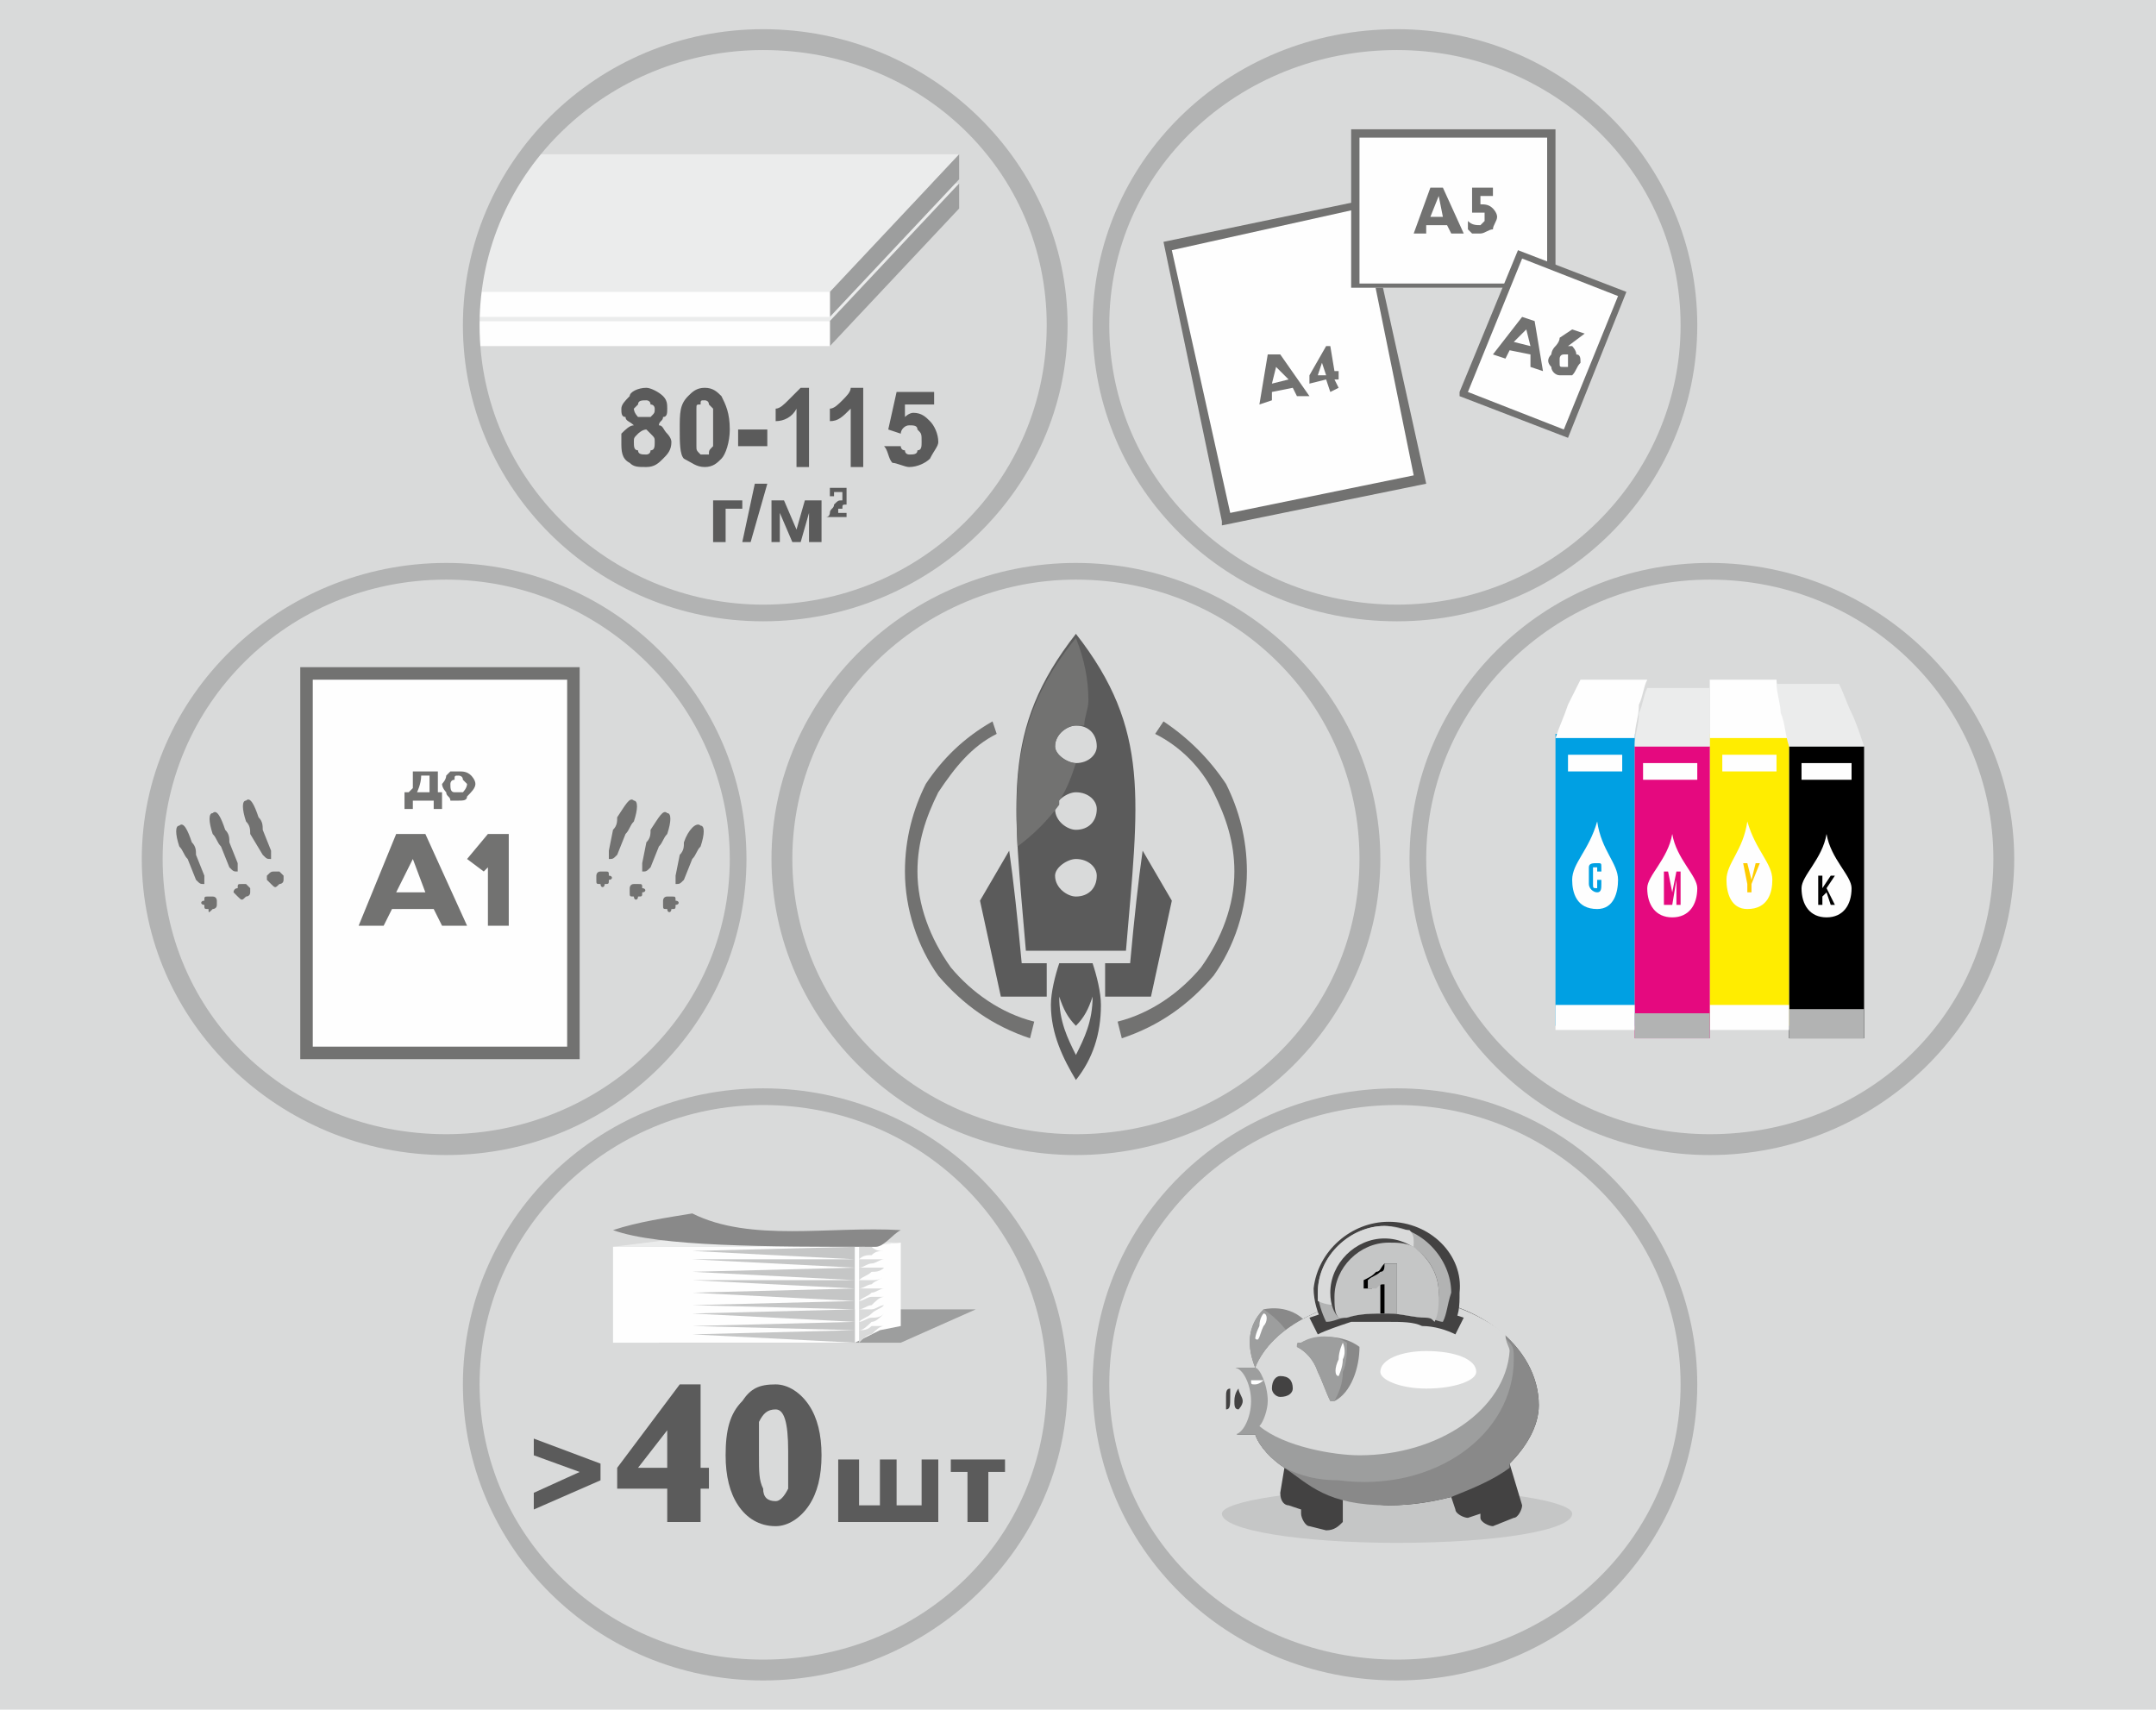 <?xml version="1.0" encoding="UTF-8"?>
<!DOCTYPE svg PUBLIC "-//W3C//DTD SVG 1.1//EN" "http://www.w3.org/Graphics/SVG/1.1/DTD/svg11.dtd">
<!-- Creator: CorelDRAW X7 -->
<svg xmlns="http://www.w3.org/2000/svg" xml:space="preserve" width="517px" height="410px" version="1.1" shape-rendering="geometricPrecision" text-rendering="geometricPrecision" image-rendering="optimizeQuality" fill-rule="evenodd" clip-rule="evenodd"
viewBox="0 0 517 410"
 xmlns:xlink="http://www.w3.org/1999/xlink">
 <g id="Слой_x0020_1">
  <g id="_615559472">
   <rect fill="#D9DADA" width="517" height="410"/>
   <path fill="#B2B3B3" d="M335 7c40,0 72,32 72,71 0,39 -32,71 -72,71 -41,0 -73,-32 -73,-71 0,-39 32,-71 73,-71zm0 5c37,0 68,29 68,66 0,37 -31,67 -68,67 -38,0 -69,-30 -69,-67 0,-37 31,-66 69,-66z"/>
   <path fill="#B2B3B3" d="M183 261c40,0 73,32 73,71 0,39 -33,71 -73,71 -40,0 -72,-32 -72,-71 0,-39 32,-71 72,-71zm0 4c38,0 68,30 68,67 0,37 -30,66 -68,66 -37,0 -68,-29 -68,-66 0,-37 31,-67 68,-67z"/>
   <path fill="#B2B3B3" d="M335 261c40,0 72,32 72,71 0,39 -32,71 -72,71 -41,0 -73,-32 -73,-71 0,-39 32,-71 73,-71zm0 4c37,0 68,30 68,67 0,37 -31,66 -68,66 -38,0 -69,-29 -69,-66 0,-37 31,-67 69,-67z"/>
   <path fill="#B2B3B3" d="M258 135c40,0 73,32 73,71 0,39 -33,71 -73,71 -40,0 -73,-32 -73,-71 0,-39 33,-71 73,-71zm0 4c38,0 68,30 68,67 0,37 -30,66 -68,66 -37,0 -68,-29 -68,-66 0,-37 31,-67 68,-67z"/>
   <path fill="#B2B3B3" d="M410 135c40,0 73,32 73,71 0,39 -33,71 -73,71 -40,0 -72,-32 -72,-71 0,-39 32,-71 72,-71zm0 4c38,0 68,30 68,67 0,37 -30,66 -68,66 -37,0 -68,-29 -68,-66 0,-37 31,-67 68,-67z"/>
   <path fill="#5B5B5B" fill-rule="nonzero" d="M215 350l0 11 6 0 0 -11 4 0 0 15 -24 0 0 -15 5 0 0 11 5 0 0 -11 4 0zm26 3l-4 0 0 12 -5 0 0 -12 -4 0 0 -3 13 0 0 3zm-97 2l-16 7 0 -4 11 -5 -11 -4 0 -4 16 6 0 4z"/>
   <polygon fill="#9D9E9E" points="176,314 234,314 216,322 158,322 "/>
   <polygon fill="#FEFEFE" points="147,299 205,299 205,322 147,322 "/>
   <polygon fill="#C5C6C6" points="166,300 205,299 205,302 205,304 205,307 205,309 205,312 205,314 205,317 205,319 205,322 166,320 205,319 166,318 205,317 166,315 205,314 166,313 205,312 166,310 205,309 166,307 205,307 166,305 205,304 166,302 205,302 "/>
   <polygon fill="#FEFEFE" points="216,298 205,299 205,322 211,319 216,318 "/>
   <path fill="#D9DADA" d="M212 300c-1,0 -2,0 -3,-1 -1,0 -2,0 -3,0 0,1 0,2 0,3 0,0 0,1 0,2 0,1 0,2 0,3 0,1 0,1 0,2 0,1 0,2 0,3 0,1 0,1 0,2 0,1 0,2 0,3 0,1 0,2 0,2 0,1 0,2 0,3 1,-1 2,-2 3,-2 1,-1 2,-2 3,-2 -1,0 -2,0 -3,0 -1,1 -2,1 -3,1 1,0 2,-1 3,-2 1,0 2,-1 3,-2 -1,1 -2,1 -3,1 -1,0 -2,1 -3,1 1,-1 2,-1 3,-2 1,-1 2,-1 3,-2 -1,0 -2,1 -3,1 -1,0 -2,0 -3,0 1,0 2,-1 3,-1 1,-1 2,-2 3,-2 -1,0 -2,0 -3,0 -1,0 -2,1 -3,1 1,-1 2,-1 3,-2 1,0 2,-1 3,-1 -1,0 -2,0 -3,0 -1,0 -2,0 -3,0 1,0 2,-1 3,-1 1,-1 2,-1 3,-2 -1,1 -2,1 -3,1 -1,0 -2,0 -3,0 1,-1 2,-1 3,-2 1,0 2,0 3,-1 -1,0 -2,0 -3,0 -1,0 -2,0 -3,0 1,0 2,-1 3,-1 1,0 2,-1 3,-1 -1,0 -2,0 -3,0 -1,0 -2,0 -3,0 1,-1 2,-1 3,-1 1,-1 2,-1 3,-1z"/>
   <polygon fill="#EBECEC" points="147,299 205,299 216,298 163,297 "/>
   <path fill="#898989" d="M166 291c14,7 33,3 50,4 -2,1 -4,4 -6,4 -26,0 -52,0 -63,-4 6,-2 13,-3 19,-4z"/>
   <g>
    <polygon fill="#FEFEFE" points="294,125 280,59 327,49 341,115 "/>
    <path fill="#727271" fill-rule="nonzero" d="M293 125l-14 -67 48 -10 15 68 -49 10 0 -1zm-12 -65l14 63 44 -9 -13 -64 -45 10z"/>
   </g>
   <polygon fill="#FEFEFE" points="325,69 325,32 372,32 372,69 "/>
   <path fill="#727271" fill-rule="nonzero" d="M324 69l0 -38c16,0 33,0 49,0l0 38 -49 0 0 0zm2 -36l0 35 45 0 0 -35 -45 0z"/>
   <polygon fill="#FEFEFE" points="351,95 365,61 389,70 375,104 "/>
   <path fill="#727271" fill-rule="nonzero" d="M350 94l14 -34 26 10 -14 35 -26 -10 0 -1zm15 -32l-13 32 23 9 13 -32 -23 -9z"/>
   <path fill="#727271" fill-rule="nonzero" d="M346 45l5 11 -3 0 -1 -2 -5 0 0 2 -3 0 4 -11 3 0zm0 7l-1 -5 -2 5 3 0zm12 -7l0 2 -3 0 0 2c1,0 2,0 3,1 0,0 1,1 1,2 0,1 -1,2 -1,3 -1,0 -2,1 -3,1 -1,0 -1,0 -2,0 0,0 -1,-1 -1,-1l0 -2c1,1 2,1 3,1 0,0 0,0 1,-1 0,0 0,0 0,-1 0,0 0,-1 0,-1 -1,0 -1,0 -2,0 0,0 -1,0 -1,0l0 -6 5 0z"/>
   <path fill="#727271" fill-rule="nonzero" d="M368 77l2 12 -3 -1 0 -3 -5 -1 -1 2 -3 -1 7 -9 3 1zm-1 6l-1 -4 -3 3 4 1zm13 -3l-4 3c0,0 0,0 1,0 0,0 1,1 1,2 1,0 1,1 1,2 -1,1 -1,2 -2,3 -1,0 -2,0 -3,0 -1,0 -2,-1 -2,-2 -1,-1 -1,-2 0,-3 0,0 0,-1 1,-2 0,0 1,-1 1,-2l3 -2 3 1zm-4 7c0,-1 0,-1 0,-2 0,0 0,0 0,0 -1,0 -1,0 -1,0 -1,0 -1,1 -1,1 0,1 0,1 0,1 0,1 0,1 1,1 0,0 0,0 1,0 0,0 0,-1 0,-1z"/>
   <g>
    <path fill="#C5C6C6" d="M335 357c24,0 42,3 42,6 0,4 -18,7 -42,7 -23,0 -42,-3 -42,-7 0,-3 19,-6 42,-6z"/>
    <g>
     <path fill="#898989" d="M316 321c-1,0 -1,-1 -1,-1 -2,-5 -7,-7 -12,-6 -4,4 -4,9 -2,14 0,0 0,0 0,0 2,-1 4,-3 7,-4 2,-2 5,-3 8,-3z"/>
     <path fill="#9D9E9E" d="M303 314l0 0c-4,4 -4,9 -2,14 0,0 0,0 0,0 2,-1 4,-3 7,-4 1,-1 2,-1 2,-2 -1,-3 -4,-6 -7,-8z"/>
     <path fill="#434242" d="M335 311c19,0 34,12 34,26 0,5 -3,10 -7,14l3 10c0,1 -1,3 -2,3l-5 2c-1,0 -3,-1 -3,-2l0 -1 -3 1c-1,0 -3,-1 -3,-2l-1 -3c-4,1 -9,2 -15,2 -3,0 -7,-1 -11,-2l0 6c-1,1 -2,2 -4,2l-4 -1c-1,0 -2,-2 -2,-3l0 -1c0,0 0,0 0,0l-3 -1c-1,0 -2,-1 -2,-3l1 -6c-3,-2 -6,-5 -7,-8l-4 0c-1,0 -2,-1 -2,-3l0 -11c0,-1 1,-2 2,-2l4 0c4,-10 18,-17 34,-17z"/>
     <path fill="#898989" d="M335 311c19,0 34,12 34,26 0,5 -3,10 -7,14l0 1c-4,3 -9,5 -14,7l0 0c-4,1 -9,2 -15,2 -15,0 -19,-5 -25,-9 -3,-2 -6,-5 -7,-8l-4 0c-1,0 -2,-1 -2,-3l0 -11c0,-1 1,-2 2,-2l4 0c4,-10 18,-17 34,-17z"/>
     <path fill="#9D9E9E" d="M335 311c11,0 21,4 27,11 1,1 1,2 1,4 0,18 -19,32 -42,29 -5,0 -9,-1 -13,-3l0 0c-3,-2 -6,-5 -7,-8l-4 0c-1,0 -2,-1 -2,-3l0 -11c0,-1 1,-2 2,-2l4 0c4,-10 18,-17 34,-17z"/>
     <path fill="#D9DADA" d="M335 311c10,0 20,4 26,9 0,2 1,3 1,4 -1,14 -17,25 -36,25 -6,0 -18,-2 -24,-7 1,-1 2,-4 2,-6 0,-4 -2,-8 -3,-8 4,-10 18,-17 34,-17z"/>
     <path fill="none" d="M317 329c5,-2 11,-3 17,-3 6,0 12,1 18,4"/>
     <path fill="#434242" d="M314 316c3,-1 6,-2 9,-3 3,0 6,0 10,0 3,0 6,0 9,1 3,0 6,1 9,2l-2 4c-2,-1 -5,-2 -8,-2 -2,-1 -5,-1 -8,-1 -3,0 -6,0 -9,0 -3,1 -6,2 -8,3l-2 -4z"/>
     <path fill="#434242" d="M307 330c2,0 3,1 3,3 0,1 -1,2 -3,2 -1,0 -2,-1 -2,-2 0,-2 1,-3 2,-3z"/>
     <g>
      <path fill="#898989" d="M311 323c0,-1 0,-1 1,-1 4,-2 10,-2 14,1 0,5 -2,11 -6,13 -1,0 -1,0 -1,0 -1,-2 -2,-5 -3,-7 -1,-3 -3,-5 -5,-6z"/>
      <path fill="#9D9E9E" d="M311 323c0,-1 0,-1 1,-1 3,-2 8,-2 11,0 0,2 0,5 -1,7 0,3 -1,5 -2,7 0,0 0,0 0,0 -1,0 -1,0 -1,0 -1,-2 -2,-5 -3,-7 -1,-3 -3,-5 -5,-6z"/>
     </g>
     <path fill="#D9DADA" d="M296 328c2,0 4,4 4,8 0,4 -2,8 -4,8 -2,-1 -4,-4 -3,-8 0,-4 1,-8 3,-8z"/>
     <path fill="#434242" d="M295 333c0,0 0,1 0,2 0,2 0,3 -1,3 0,-1 0,-2 0,-3 0,-1 0,-2 1,-2z"/>
     <path fill="#434242" d="M297 333c0,1 1,2 1,3 0,1 -1,2 -1,2 -1,0 -1,-1 -1,-2 0,-2 1,-3 1,-3z"/>
     <path fill="#FEFEFE" d="M342 324c7,0 12,2 12,5 0,2 -5,4 -12,4 -6,0 -11,-2 -11,-4 0,-3 5,-5 11,-5z"/>
     <path fill="#FEFEFE" d="M321 326c0,-2 1,-4 1,-4 0,0 1,2 0,4 0,2 -1,4 -1,4 -1,0 -1,-2 0,-4z"/>
     <path fill="#FEFEFE" d="M301 331c1,0 2,0 2,0 0,0 -1,1 -2,1 -1,0 -1,0 -1,-1 -1,0 0,0 1,0z"/>
     <path fill="#FEFEFE" d="M302 318c0,-2 1,-3 1,-3 1,0 1,2 0,3 -1,2 -1,4 -2,3 0,0 0,-1 1,-3z"/>
     <g>
      <path fill="#434242" d="M333 293c10,0 18,8 17,17 0,3 0,6 -2,8 -2,-1 -4,-1 -6,-2 -3,0 -6,-1 -9,-1 -4,0 -7,0 -10,1 -2,0 -4,1 -6,1 -1,-2 -2,-5 -2,-8 1,-9 9,-16 18,-16z"/>
      <path fill="#B2B3B3" d="M332 294c9,0 16,8 16,16 -1,3 -1,5 -2,7 -1,0 -3,-1 -4,-1 -3,0 -6,-1 -9,-1 -4,0 -7,0 -10,1 -2,0 -3,1 -5,1 -1,-2 -2,-5 -2,-7 0,-9 8,-16 16,-16z"/>
      <path fill="#D9DADA" d="M332 294c2,0 4,1 6,1 1,1 1,2 1,3 0,8 -8,15 -18,15 -1,0 -3,0 -5,-1 0,-1 0,-2 0,-2 0,-9 8,-16 16,-16z"/>
      <path fill="#434242" d="M321 316c-1,-1 -2,-3 -2,-6 0,-7 6,-13 13,-13 7,0 13,6 13,13 0,3 -1,5 -2,6 0,0 0,0 -1,0 -3,0 -6,-1 -9,-1 -4,0 -7,0 -10,1 -1,0 -2,0 -2,0z"/>
      <path fill="#C5C6C6" d="M321 316c-1,-1 -1,-3 -1,-5 0,-7 6,-13 13,-13 2,0 4,0 6,1 4,3 6,7 6,11 0,3 0,5 -1,7 -1,-1 -1,-1 -2,-1 -3,0 -6,-1 -9,-1 -4,0 -7,0 -10,1 -1,0 -1,0 -2,0z"/>
      <g>
       <path fill="black" fill-rule="nonzero" d="M335 303l0 12c-1,0 -2,0 -2,0 -1,0 -1,0 -2,0l0 -7c-1,0 -1,0 -2,1 0,0 -1,0 -2,0l0 -2c2,-1 2,-1 3,-2 1,0 1,-1 2,-2l3 0z"/>
       <path fill="#B2B3B3" d="M335 303l0 12c-1,0 -1,0 -2,0 -1,0 -1,0 -1,0l0 -7c-1,0 -1,0 -2,1 0,0 -1,0 -2,0l0 -2c1,-1 2,-1 3,-2 1,0 1,-1 1,-2l3 0z"/>
      </g>
     </g>
    </g>
   </g>
   <path fill="#EBECEC" d="M124 44l106 0 -31 33 -86 0c1,-12 5,-23 11,-33z"/>
   <polygon fill="#9D9E9E" points="199,77 230,44 230,50 199,83 "/>
   <path fill="#FEFEFE" d="M113 77l86 0 0 6 -86 0 0 0c0,-2 0,-4 0,-6z"/>
   <path fill="#EBECEC" d="M129 37l101 0 -31 33 -85 0c2,-13 8,-24 15,-33z"/>
   <polygon fill="#9D9E9E" points="199,70 230,37 230,43 199,76 "/>
   <path fill="#FEFEFE" d="M114 70l85 0 0 6 -86 0c0,-2 1,-4 1,-6z"/>
   <path fill="#B2B3B3" d="M107 135c40,0 72,32 72,71 0,39 -32,71 -72,71 -40,0 -73,-32 -73,-71 0,-39 33,-71 73,-71zm0 4c37,0 68,30 68,67 0,37 -31,66 -68,66 -38,0 -68,-29 -68,-66 0,-37 30,-67 68,-67z"/>
   <path fill="#5B5B5B" fill-rule="nonzero" d="M203 123l0 1 -5 0c1,0 1,-1 1,-1 0,-1 1,-1 1,-2 1,-1 1,-1 2,-1 0,0 0,-1 0,-1 0,0 0,-1 0,-1 -1,0 -1,0 -1,0 0,0 -1,0 -1,0 0,0 0,1 0,1l-1 0c0,-1 0,-1 0,-2 1,0 1,0 2,0 1,0 1,0 2,0 0,1 0,1 0,2 0,0 0,0 0,1 0,0 0,0 0,1 -1,0 -1,0 -1,1 -1,0 -1,0 -1,0 0,0 0,1 0,1l2 0z"/>
   <polygon fill="#5B5B5B" fill-rule="nonzero" points="185,120 188,120 191,127 193,120 197,120 197,130 194,130 194,123 192,130 190,130 187,123 187,130 185,130 "/>
   <polygon fill="#5B5B5B" fill-rule="nonzero" points="178,130 181,116 184,116 180,130 "/>
   <polygon fill="#5B5B5B" fill-rule="nonzero" points="171,120 178,120 178,122 174,122 174,130 171,130 "/>
   <path fill="#5B5B5B" fill-rule="nonzero" d="M152 102c-1,-1 -2,-1 -2,-2 -1,0 -1,-1 -1,-2 0,-1 1,-2 2,-3 0,-1 2,-2 4,-2 1,0 3,1 4,2 1,1 1,2 1,3 0,1 0,2 -1,2 0,1 -1,1 -1,2 1,0 1,1 2,2 0,0 1,1 1,2 0,2 -1,3 -2,4 -1,1 -2,2 -4,2 -2,0 -3,0 -4,-1 -2,-1 -2,-3 -2,-5 0,-1 0,-1 0,-2 1,-1 2,-2 3,-2zm0 -4c0,1 1,2 1,2 0,0 1,0 2,0 0,0 1,0 1,0 1,-1 1,-1 1,-2 0,0 0,-1 -1,-1 0,-1 -1,-1 -1,-1 -1,0 -2,0 -2,1 0,0 -1,1 -1,1zm0 8c0,1 0,2 1,2 0,1 1,1 2,1 0,0 1,0 1,-1 1,0 1,-1 1,-2 0,-1 0,-1 -1,-2 0,0 -1,-1 -1,-1 -1,0 -2,1 -2,1 -1,1 -1,1 -1,2zm17 -13c2,0 3,1 4,2 1,2 2,4 2,8 0,3 -1,6 -2,7 -1,1 -2,2 -4,2 -2,0 -3,-1 -5,-2 -1,-1 -1,-4 -1,-7 0,-4 0,-6 2,-8 1,-1 2,-2 4,-2zm0 3c-1,0 -1,0 -1,1 -1,0 -1,0 -1,1 0,1 0,2 0,5 0,2 0,3 0,4 0,1 0,1 1,2 0,0 0,0 1,0 0,0 1,0 1,0 0,-1 0,-1 1,-2 0,-1 0,-2 0,-4 0,-3 0,-4 0,-5 -1,-1 -1,-1 -1,-1 0,-1 -1,-1 -1,-1zm8 11l0 -4 7 0 0 4 -7 0zm17 5l-3 0 0 -14c-1,2 -3,3 -5,3l0 -3c1,0 2,-1 3,-2 1,-1 2,-2 3,-3l2 0 0 19zm13 0l-3 0 0 -14c-2,2 -3,3 -5,3l0 -3c1,0 2,-1 3,-2 1,-1 2,-2 2,-3l3 0 0 19zm5 -5l4 0c0,0 0,1 1,1 0,1 1,1 1,1 1,0 2,0 2,-1 1,0 1,-1 1,-2 0,-2 0,-2 -1,-3 0,-1 -1,-1 -2,-1 -1,0 -2,1 -2,2l-3 -1 2 -9 9 0 0 3 -7 0 0 3c0,0 1,-1 2,-1 2,0 3,1 4,2 1,1 2,3 2,5 0,1 -1,2 -2,4 -1,1 -3,2 -5,2 -1,0 -3,-1 -4,-1 -1,-1 -1,-3 -2,-4z"/>
   <path fill="#727271" fill-rule="nonzero" d="M307 85l7 10 -3 0 -1 -2 -5 1 0 2 -3 1 2 -12 3 0zm2 6l-3 -3 -1 4 4 -1zm10 -8l1 6 1 0 0 2 -1 0 1 2 -2 1 -1 -3 -4 1 0 -2 4 -7 1 0zm-3 7l2 0 -1 -3 -1 3z"/>
   <path fill="#B2B3B3" d="M183 7c40,0 73,32 73,71 0,39 -33,71 -73,71 -40,0 -72,-32 -72,-71 0,-39 32,-71 72,-71zm0 5c38,0 68,29 68,66 0,37 -30,67 -68,67 -37,0 -68,-30 -68,-67 0,-37 31,-66 68,-66z"/>
   <g>
    <polygon fill="#FEFEFE" points="73,252 73,162 137,162 137,252 "/>
    <path fill="#727271" fill-rule="nonzero" d="M72 252l0 -92 67 0 0 94 -67 0 0 -2zm3 -89l0 88 61 0 0 -88 -61 0z"/>
   </g>
   <polygon fill="#727271" fill-rule="nonzero" points="122,200 122,222 117,222 117,208 116,209 112,206 117,200 "/>
   <path fill="#727271" fill-rule="nonzero" d="M102 214l-3 -8 -4 8 7 0zm0 -14l10 22 -6 0 -2 -4 -10 0 -2 4 -6 0 9 -22 7 0z"/>
   <g>
    <path fill="#727271" fill-rule="nonzero" d="M148 196c2,-3 3,-5 4,-4 1,0 1,2 0,5 -1,1 -1,2 -2,3l-2 5c-1,1 -1,1 -2,1 0,0 0,-1 0,-2l1 -5c1,-1 1,-2 1,-3zm-3 13c1,0 1,0 1,1 1,0 1,1 0,1 0,1 0,1 -1,1 0,1 -1,1 -1,0 -1,0 -1,0 -1,-1 0,0 0,-1 0,-1 0,0 0,-1 1,-1 0,0 1,0 1,0zm11 -10c2,-3 3,-5 4,-4 1,0 1,2 0,5 -1,1 -1,2 -2,3l-2 5c-1,1 -1,1 -2,1 0,0 0,-1 0,-2l1 -5c1,-1 1,-2 1,-3zm-3 13c1,0 1,0 1,1 1,0 1,1 0,1 0,1 0,1 -1,1 0,1 -1,1 -1,0 -1,0 -1,0 -1,-1 0,0 0,0 0,-1 0,0 0,-1 1,-1 0,0 1,0 1,0zm11 -10c1,-3 3,-5 4,-4 1,0 1,2 0,5 -1,1 -1,2 -2,3l-2 5c-1,1 -1,1 -2,1 0,0 0,-1 0,-2l1 -5c1,-1 1,-2 1,-3zm-3 13c1,0 1,0 1,1 1,0 1,1 0,1 0,1 0,1 -1,1 0,1 -1,1 -1,0 -1,0 -1,0 -1,-1 0,0 0,0 0,-1 0,0 0,-1 1,-1 0,0 1,0 1,0z"/>
    <path fill="#727271" fill-rule="nonzero" d="M62 196c-1,-3 -2,-5 -3,-4 -1,0 -1,2 0,5 1,1 1,2 1,3l3 5c1,1 1,1 2,1 0,0 0,-1 0,-2l-2 -5c0,-1 0,-2 -1,-3zm4 13c-1,0 -1,0 -2,1 0,0 0,1 0,1 1,1 1,1 1,1 1,1 1,1 2,0 0,0 1,0 1,-1 0,0 0,-1 0,-1 0,0 -1,-1 -1,-1 0,0 -1,0 -1,0zm-12 -10c-1,-3 -2,-5 -3,-4 -1,0 -1,2 0,5 1,1 1,2 2,3l2 5c1,1 1,1 2,1 0,0 0,-1 0,-2l-2 -5c0,-1 0,-2 -1,-3zm4 13c-1,0 -1,0 -1,1 -1,0 -1,1 -1,1 1,1 1,1 1,1 1,1 1,1 2,0 0,0 1,0 1,-1 0,0 0,0 0,-1 0,0 -1,-1 -1,-1 0,0 -1,0 -1,0zm-12 -10c-1,-3 -2,-5 -3,-4 -1,0 -1,2 0,5 1,1 1,2 2,3l2 5c1,1 1,1 2,1 0,0 0,-1 0,-2l-2 -5c0,-1 0,-2 -1,-3zm4 13c-1,0 -1,0 -1,1 -1,0 -1,1 0,1 0,1 0,1 1,1 0,1 0,1 1,0 0,0 1,0 1,-1 0,0 0,0 0,-1 0,0 0,-1 -1,-1 0,0 -1,0 -1,0z"/>
   </g>
   <path fill="#727271" fill-rule="nonzero" d="M104 192l-5 0 0 2 -2 0 0 -4 1 0c0,0 1,-1 1,-1 0,-1 0,-2 0,-4l6 0 0 5 1 0 0 4 -2 0 0 -2zm-1 -2l0 -4 -2 0c0,2 -1,4 -1,4l3 0zm3 -2c0,0 1,-1 1,-2 0,0 1,-1 1,-1 1,0 1,0 2,0 1,0 2,0 3,1 0,0 1,1 1,2 0,1 -1,2 -2,3 0,1 -1,1 -2,1 -1,0 -1,0 -2,0 0,-1 -1,-1 -1,-2 0,0 -1,-1 -1,-2zm2 0c0,1 0,2 1,2 0,0 0,0 1,0 0,0 1,0 1,0 0,0 1,-1 1,-2 0,0 -1,-1 -1,-1 0,-1 -1,-1 -1,-1 -1,0 -1,0 -1,1 -1,0 -1,1 -1,1z"/>
   <g>
    <path fill="#727271" fill-rule="nonzero" d="M247 249c-9,-3 -16,-8 -22,-15 -5,-7 -8,-16 -8,-25 0,-8 2,-15 5,-21l0 0c4,-6 9,-11 16,-15l1 3c-6,3 -10,8 -14,14l0 0c-3,6 -5,12 -5,19 0,8 3,16 8,23 5,6 12,11 20,13l-1 4z"/>
    <g>
     <path fill="#5B5B5B" d="M246 228c-3,-36 -6,-53 12,-76 18,23 15,40 12,76 -12,0 -12,0 -24,0zm12 18c-2,-2 -3,-4 -4,-7 0,6 2,10 4,14 2,-4 4,-8 4,-14 -1,3 -2,5 -4,7zm-3 -15l6 0 0 0 1 0c1,3 2,7 2,10 0,7 -2,13 -6,18 -3,-5 -6,-11 -6,-18 0,-3 1,-7 2,-10l1 0 0 0zm-4 0l0 8 -11 0 -5 -23 7 -12c1,7 2,16 3,27l6 0zm14 0l0 8 11 0 5 -23 -7 -12c-1,7 -2,16 -3,27l-6 0zm-7 -57c3,0 5,2 5,5 0,2 -2,4 -5,4 -2,0 -5,-2 -5,-4 0,-3 3,-5 5,-5zm0 16c3,0 5,2 5,4 0,3 -2,5 -5,5 -2,0 -5,-2 -5,-5 0,-2 3,-4 5,-4zm0 16c3,0 5,2 5,4 0,3 -2,5 -5,5 -2,0 -5,-2 -5,-5 0,-2 3,-4 5,-4z"/>
     <path fill="#727271" d="M244 203c-1,-20 1,-34 14,-50 2,5 3,10 3,15 0,2 -1,4 -1,6 0,0 -1,0 -2,0 -2,0 -5,2 -5,5 0,2 3,4 5,4 0,0 0,0 0,0 -1,3 -2,6 -4,9 0,0 0,0 0,1 -3,4 -6,7 -10,10z"/>
    </g>
    <path fill="#727271" fill-rule="nonzero" d="M279 173c6,4 11,9 15,15l0 0c3,6 5,13 5,21 0,9 -3,18 -8,25 -6,7 -13,12 -22,15l-1 -4c8,-2 15,-7 20,-13 5,-7 8,-15 8,-23 0,-7 -2,-13 -5,-19l0 0c-3,-6 -8,-11 -14,-14l2 -3z"/>
   </g>
   <g>
    <polygon fill="black" points="429,179 447,179 447,249 429,249 "/>
    <polygon fill="#FFED00" points="410,176 429,176 429,246 410,246 "/>
    <polygon fill="#00A0E3" points="373,176 392,176 392,246 373,246 "/>
    <path fill="#FEFEFE" d="M373 177c3,0 6,0 10,0 3,0 6,0 9,0 0,-3 1,-5 1,-8 1,-2 1,-4 2,-6 -3,0 -6,0 -8,0 -3,0 -5,0 -8,0 -1,2 -2,4 -3,6 -1,3 -2,5 -3,8z"/>
    <path fill="#FEFEFE" d="M429 177c-3,0 -6,0 -10,0 -3,0 -6,0 -9,0 0,-3 0,-5 0,-8 0,-2 0,-4 0,-6 3,0 6,0 8,0 3,0 5,0 8,0 0,2 1,4 1,6 1,3 1,5 2,8z"/>
    <path fill="#EBECEC" d="M447 179c-3,0 -6,0 -9,0 -3,0 -6,0 -9,0 -1,-3 -1,-6 -2,-8 0,-2 -1,-5 -1,-7 2,0 5,0 8,0 2,0 5,0 7,0 1,2 2,5 3,7 1,2 2,5 3,8z"/>
    <polygon fill="#B2B3B3" points="429,242 447,242 447,249 429,249 "/>
    <polygon fill="#FEFEFE" points="410,241 429,241 429,247 410,247 "/>
    <polygon fill="#E5097F" points="392,179 410,179 410,249 392,249 "/>
    <path fill="#EBECEC" d="M392 179c3,0 6,0 9,0 3,0 6,0 9,0 0,-3 0,-5 0,-8 0,-2 0,-4 0,-6 -2,0 -5,0 -8,0 -2,0 -5,0 -7,0 -1,2 -1,4 -2,6 0,3 -1,5 -1,8z"/>
    <polygon fill="#FEFEFE" points="373,241 392,241 392,247 373,247 "/>
    <polygon fill="#FEFEFE" points="376,181 389,181 389,185 376,185 "/>
    <polygon fill="#FEFEFE" points="394,183 407,183 407,187 394,187 "/>
    <polygon fill="#FEFEFE" points="413,181 426,181 426,185 413,185 "/>
    <polygon fill="#FEFEFE" points="432,183 444,183 444,187 432,187 "/>
    <path fill="#FEFEFE" fill-rule="nonzero" d="M383 197c1,7 5,10 5,14 0,3 -1,7 -5,7 -5,0 -6,-4 -6,-7 0,-4 4,-7 6,-14z"/>
    <path fill="#FEFEFE" fill-rule="nonzero" d="M401 200c1,6 6,10 6,13 0,4 -2,7 -6,7 -4,0 -6,-3 -6,-7 0,-3 5,-7 6,-13z"/>
    <path fill="#FEFEFE" fill-rule="nonzero" d="M419 197c2,7 6,10 6,14 0,3 -1,7 -6,7 -4,0 -5,-4 -5,-7 0,-4 4,-7 5,-14z"/>
    <path fill="#FEFEFE" fill-rule="nonzero" d="M438 200c1,6 6,10 6,13 0,4 -2,7 -6,7 -4,0 -6,-3 -6,-7 0,-3 5,-7 6,-13z"/>
    <path fill="#00A0E3" d="M383 211l0 1c0,1 0,1 0,1 -1,0 -1,0 -1,-1l0 -4c0,0 0,0 1,0 0,0 0,0 0,0l0 1 1 0 0 -1c0,-1 0,-1 -1,-1 -1,0 -2,0 -2,1l0 4c0,1 1,2 2,2 1,0 1,-1 1,-2l0 -1 -1 0z"/>
    <polygon fill="#E5097F" points="400,209 399,209 399,217 400,217 400,211 400,217 401,217 402,211 402,217 403,217 403,209 402,209 401,214 "/>
    <polygon fill="#FECC00" points="419,214 420,214 420,212 422,207 421,207 420,211 419,207 418,207 419,212 "/>
    <polygon fill="black" fill-rule="nonzero" points="439,217 440,217 438,213 440,210 439,210 437,213 437,210 436,210 436,217 437,217 437,215 438,214 "/>
    <polygon fill="#B2B3B3" points="392,243 410,243 410,249 392,249 "/>
   </g>
   <path fill="#5B5B5B" fill-rule="nonzero" d="M168 332l0 20 2 0 0 5 -2 0 0 8 -8 0 0 -8 -12 0 0 -5 15 -20 5 0zm-15 20l7 0 0 -9 -7 9zm44 -3c0,5 -1,9 -3,12 -2,3 -5,5 -8,5 -4,0 -7,-2 -9,-5 -2,-3 -3,-7 -3,-12 0,-6 1,-10 4,-13 2,-3 4,-4 8,-4 3,0 6,2 8,5 2,3 3,7 3,12zm-8 -1c0,-7 -1,-10 -3,-10 -2,0 -3,1 -4,3 0,2 0,5 0,8 0,4 0,6 1,8 0,2 1,3 3,3 1,0 2,-1 3,-3 0,-2 0,-5 0,-9z"/>
  </g>
 </g>
</svg>
